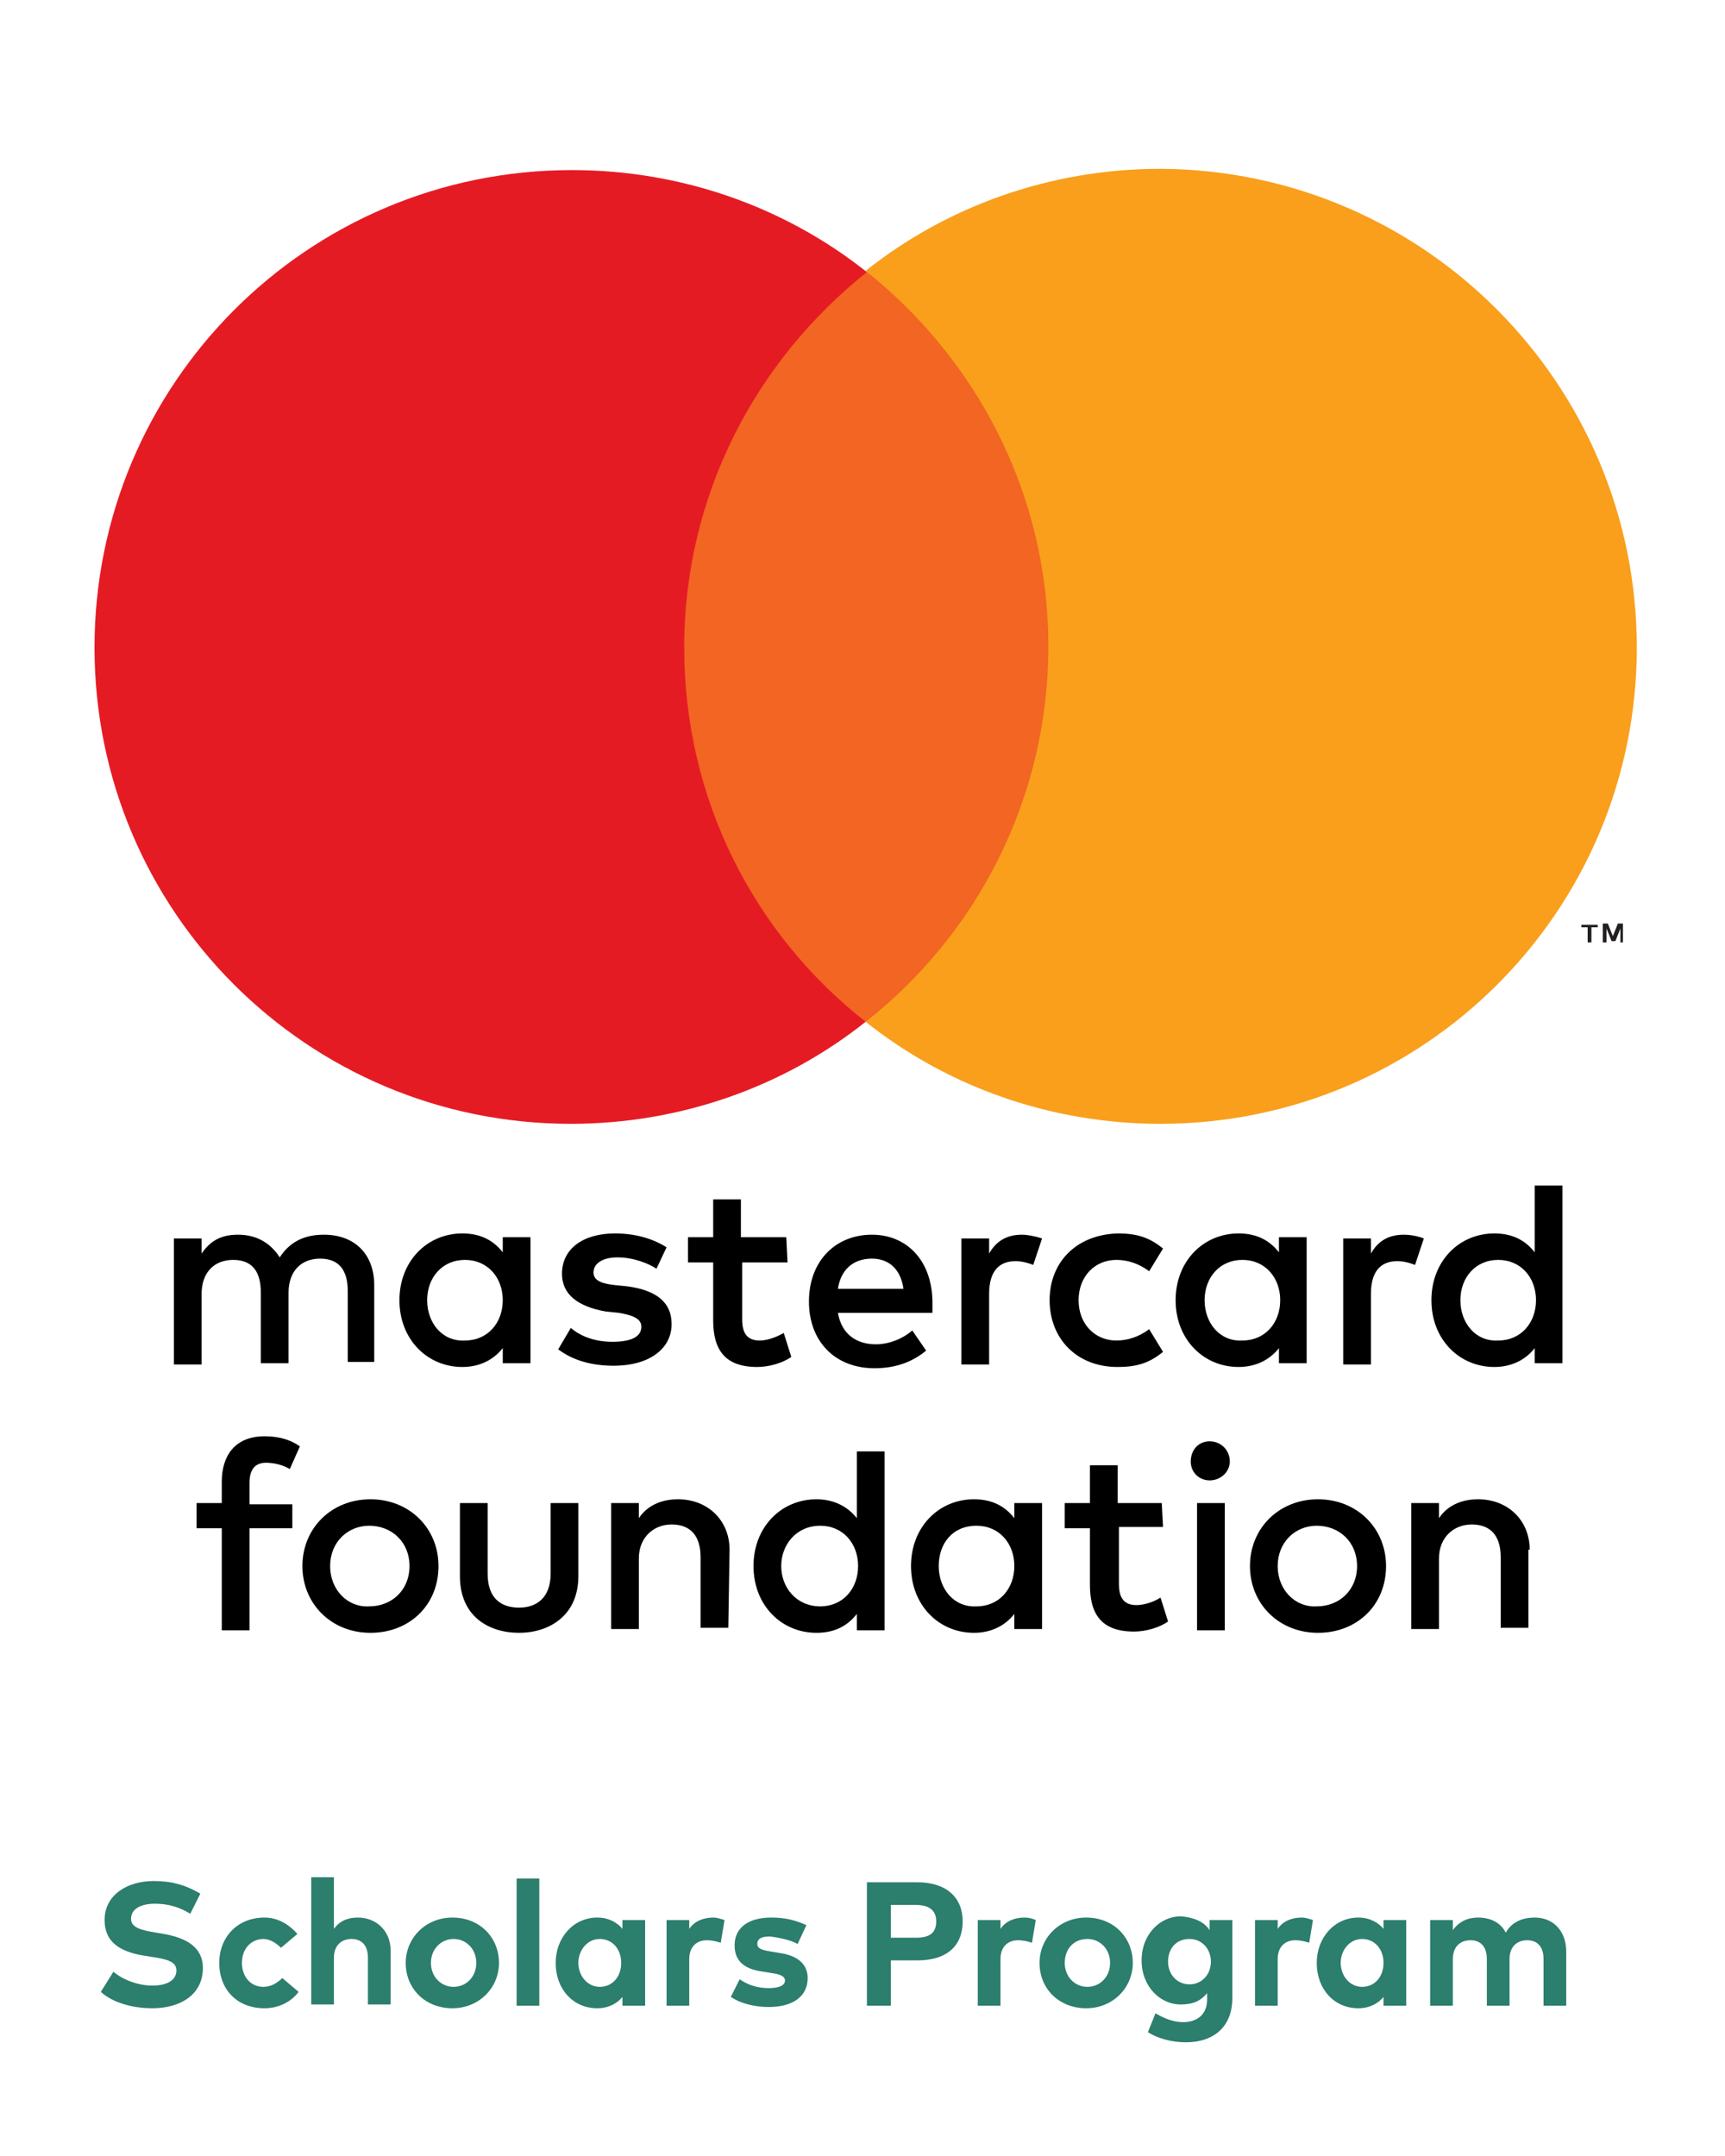 <?xml version="1.0" encoding="utf-8"?>
<!-- Generator: Adobe Illustrator 26.3.1, SVG Export Plug-In . SVG Version: 6.00 Build 0)  -->
<svg version="1.1" id="Layer_1" xmlns="http://www.w3.org/2000/svg" xmlns:xlink="http://www.w3.org/1999/xlink" x="0px" y="0px"
	 viewBox="0 0 136.9 171.1" style="enable-background:new 0 0 136.9 171.1;" xml:space="preserve">
<style type="text/css">
	.st0{enable-background:new    ;}
	.st1{clip-path:url(#SVGID_00000139294224225133658640000015621240915569791366_);}
	.st2{clip-path:url(#SVGID_00000021110121837791077610000004339629469954371261_);}
	.st3{clip-path:url(#SVGID_00000074425483810941943440000016478836950665396100_);fill:#F26522;}
	.st4{clip-path:url(#SVGID_00000083793201162911875580000016435755796783445182_);fill:#E51B24;}
	.st5{clip-path:url(#SVGID_00000088855710204922936050000006155867309951687342_);fill:#231F20;}
	.st6{clip-path:url(#SVGID_00000089551983206985130170000003093815509203680154_);fill:#F99F1C;}
	.st7{fill:#2C7E6D;}
</style>
<g>
	<g class="st0">
		<g>
			<g>
				<defs>
					<rect id="SVGID_1_" x="-348.6" y="-251.3" width="834.7" height="645.5"/>
				</defs>
				<clipPath id="SVGID_00000183970663529464582470000012122321666727297155_">
					<use xlink:href="#SVGID_1_"  style="overflow:visible;"/>
				</clipPath>
				<g style="clip-path:url(#SVGID_00000183970663529464582470000012122321666727297155_);">
					<g>
						<defs>
							<rect id="SVGID_00000047756748974255978880000017710190581495085217_" x="-347.6" y="-250.2" width="832.6" height="643.4"/>
						</defs>
						<clipPath id="SVGID_00000168084832420545368170000004084593517493436342_">
							<use xlink:href="#SVGID_00000047756748974255978880000017710190581495085217_"  style="overflow:visible;"/>
						</clipPath>
						<path style="clip-path:url(#SVGID_00000168084832420545368170000004084593517493436342_);" d="M29.7,108.3V102
							c0-2.4-1.5-4-4-4c-1.3,0-2.6,0.4-3.5,1.8c-0.7-1.1-1.8-1.8-3.3-1.8c-1.1,0-2.1,0.3-2.9,1.5v-1.2h-2.2v10H16v-5.6
							c0-1.7,1-2.7,2.5-2.7s2.2,0.9,2.2,2.6v5.6h2.2v-5.6c0-1.7,1-2.7,2.5-2.7s2.2,0.9,2.2,2.6v5.6h2.1V108.3z M62.4,98.2h-3.6v-3
							h-2.2v3h-2v2h2v4.6c0,2.3,0.9,3.7,3.5,3.7c0.9,0,2-0.3,2.7-0.8l-0.6-1.9c-0.7,0.4-1.4,0.6-1.9,0.6c-1.1,0-1.4-0.7-1.4-1.7
							v-4.5h3.6L62.4,98.2L62.4,98.2z M81.1,98c-1.3,0-2.1,0.6-2.6,1.5v-1.2h-2.2v10h2.2v-5.6c0-1.7,0.7-2.6,2.1-2.6
							c0.4,0,0.9,0.1,1.4,0.3l0.7-2.1C82.1,98.1,81.5,98,81.1,98 M52.9,99c-1.1-0.7-2.5-1.1-4.1-1.1c-2.5,0-4.2,1.2-4.2,3.2
							c0,1.6,1.2,2.6,3.5,3l1,0.1c1.2,0.2,1.8,0.5,1.8,1.1c0,0.8-0.8,1.2-2.3,1.2s-2.6-0.5-3.3-1.1l-1,1.7c1.2,0.9,2.7,1.3,4.4,1.3
							c2.9,0,4.6-1.4,4.6-3.3c0-1.8-1.3-2.7-3.5-3l-1-0.1c-0.9-0.1-1.7-0.3-1.7-1s0.7-1.2,1.9-1.2c1.3,0,2.5,0.5,3.1,0.9L52.9,99z
							 M111.4,98c-1.3,0-2.1,0.6-2.6,1.5v-1.2h-2.2v10h2.2v-5.6c0-1.7,0.7-2.6,2.1-2.6c0.4,0,0.9,0.1,1.4,0.3l0.7-2.1
							C112.5,98.1,111.9,98,111.4,98 M23.2,121.3h-3.4v8.1h-2.2v-8.1h-2v-2h2v-1.7c0-2,1-3.6,3.4-3.6c1.2,0,2.1,0.3,2.8,0.8
							l-0.8,1.8c-0.5-0.3-1.2-0.5-1.9-0.5c-0.9,0-1.3,0.6-1.3,1.6v1.7h3.4V121.3z M34.8,124.3c0-3-2.3-5.3-5.4-5.3s-5.4,2.3-5.4,5.3
							s2.3,5.3,5.4,5.3S34.8,127.4,34.8,124.3 M26.2,124.3c0-1.9,1.4-3.2,3.1-3.2c1.8,0,3.2,1.3,3.2,3.2c0,1.9-1.4,3.2-3.2,3.2
							C27.6,127.6,26.2,126.2,26.2,124.3 M45.9,119.3h-2.2v5.6c0,1.9-1.1,2.7-2.5,2.7s-2.5-0.7-2.5-2.7v-5.6h-2.2v5.8
							c0,3.2,2.3,4.5,4.7,4.5c2.3,0,4.7-1.3,4.7-4.5V119.3z M57.9,123c0-2.3-1.7-4-4.1-4c-1,0-2.3,0.3-3.1,1.5v-1.2h-2.2v10h2.2
							v-5.6c0-1.7,1.2-2.7,2.6-2.7c1.5,0,2.3,0.9,2.3,2.6v5.6h2.2L57.9,123 M82.7,119.3h-2.2v1.2c-0.7-0.9-1.7-1.5-3.2-1.5
							c-2.8,0-5,2.2-5,5.3c0,3.1,2.2,5.3,5,5.3c1.4,0,2.5-0.6,3.2-1.5v1.2h2.2V119.3z M74.5,124.3c0-1.8,1.1-3.2,3-3.2
							c1.8,0,3,1.4,3,3.2c0,1.8-1.2,3.2-3,3.2C75.7,127.6,74.5,126.1,74.5,124.3 M110,124.3c0-3-2.3-5.3-5.4-5.3s-5.4,2.3-5.4,5.3
							s2.3,5.3,5.4,5.3S110,127.4,110,124.3 M101.4,124.3c0-1.9,1.4-3.2,3.1-3.2c1.8,0,3.2,1.3,3.2,3.2c0,1.9-1.4,3.2-3.2,3.2
							C102.8,127.6,101.4,126.2,101.4,124.3 M121.4,123c0-2.3-1.7-4-4.1-4c-1,0-2.3,0.3-3.1,1.5v-1.2H112v10h2.2v-5.6
							c0-1.7,1.2-2.7,2.6-2.7c1.5,0,2.3,0.9,2.3,2.6v5.6h2.2V123 M92.2,119.3h-3.5v-3h-2.2v3h-2v2h2v4.5c0,2.3,0.9,3.7,3.5,3.7
							c0.9,0,2-0.3,2.7-0.8l-0.6-1.9c-0.6,0.4-1.4,0.6-1.9,0.6c-1.1,0-1.4-0.7-1.4-1.7v-4.5h3.5L92.2,119.3L92.2,119.3z M70.2,115.3
							v9.1v5H68v-1.3c-0.7,0.9-1.7,1.5-3.2,1.5c-2.8,0-5-2.2-5-5.3c0-3.1,2.2-5.3,5-5.3c1.4,0,2.5,0.6,3.2,1.5v-5.3h2.2V115.3z
							 M65.1,127.5c1.8,0,3-1.4,3-3.2c0-1.8-1.2-3.2-3-3.2c-1.9,0-3.1,1.5-3.1,3.2S63.2,127.5,65.1,127.5 M97.2,119.3H95v10.1h2.2
							V119.3z M96,114.4c-0.9,0-1.5,0.7-1.5,1.6s0.7,1.5,1.5,1.5c0.9,0,1.6-0.7,1.6-1.5C97.6,115.1,96.9,114.4,96,114.4 M83.3,103.2
							c0,3,2.1,5.3,5.4,5.3c1.5,0,2.5-0.3,3.6-1.2l-1.1-1.8c-0.8,0.6-1.7,0.9-2.6,0.9c-1.7,0-3-1.3-3-3.2s1.3-3.2,3-3.2
							c0.9,0,1.8,0.3,2.6,0.9l1.1-1.8c-1.1-0.9-2.1-1.2-3.6-1.2C85.4,98,83.3,100.2,83.3,103.2 M103.7,103.2v-5h-2.2v1.2
							c-0.7-0.9-1.7-1.5-3.2-1.5c-2.8,0-5,2.2-5,5.3c0,3.1,2.2,5.3,5,5.3c1.4,0,2.5-0.6,3.2-1.5v1.2h2.2V103.2z M95.6,103.2
							c0-1.8,1.2-3.2,3-3.2s3,1.4,3,3.2s-1.2,3.2-3,3.2C96.8,106.5,95.6,105,95.6,103.2 M69.2,98c-2.9,0-5,2.1-5,5.3
							c0,3.2,2.1,5.3,5.2,5.3c1.5,0,2.9-0.4,4.1-1.4l-1.1-1.6c-0.8,0.7-1.9,1.1-2.9,1.1c-1.4,0-2.7-0.7-3-2.5H74c0-0.3,0-0.5,0-0.8
							C74,100.1,72,98,69.2,98 M69.2,99.9c1.4,0,2.3,0.9,2.5,2.4h-5.2C66.7,100.9,67.6,99.9,69.2,99.9 M124,103.2v-9.1h-2.2v5.3
							c-0.7-0.9-1.7-1.5-3.2-1.5c-2.8,0-5,2.2-5,5.3c0,3.1,2.2,5.3,5,5.3c1.4,0,2.5-0.6,3.2-1.5v1.2h2.2V103.2z M115.9,103.2
							c0-1.8,1.2-3.2,3-3.2s3,1.4,3,3.2s-1.2,3.2-3,3.2C117.1,106.5,115.9,105,115.9,103.2 M42.1,103.2v-5h-2.2v1.2
							c-0.7-0.9-1.7-1.5-3.2-1.5c-2.8,0-5,2.2-5,5.3c0,3.1,2.2,5.3,5,5.3c1.4,0,2.5-0.6,3.2-1.5v1.2h2.2V103.2z M33.9,103.2
							c0-1.8,1.2-3.2,3-3.2s3,1.4,3,3.2s-1.2,3.2-3,3.2C35.1,106.5,33.9,105,33.9,103.2"/>
					</g>
					<g>
						<defs>
							<rect id="SVGID_00000163059396770222534380000008505740813478966420_" x="-347.6" y="-250.2" width="832.6" height="643.4"/>
						</defs>
						<clipPath id="SVGID_00000147916460376855451680000001644397977568612007_">
							<use xlink:href="#SVGID_00000163059396770222534380000008505740813478966420_"  style="overflow:visible;"/>
						</clipPath>
						
							<rect x="52.1" y="21.6" style="clip-path:url(#SVGID_00000147916460376855451680000001644397977568612007_);fill:#F26522;" width="33.1" height="59.5"/>
					</g>
					<g>
						<defs>
							<rect id="SVGID_00000120550483542090518010000014385726861411954304_" x="-347.6" y="-250.2" width="832.6" height="643.4"/>
						</defs>
						<clipPath id="SVGID_00000152970260881443695670000011050220123828985261_">
							<use xlink:href="#SVGID_00000120550483542090518010000014385726861411954304_"  style="overflow:visible;"/>
						</clipPath>
						<path style="clip-path:url(#SVGID_00000152970260881443695670000011050220123828985261_);fill:#E51B24;" d="M54.3,51.4
							c0-12.1,5.7-22.8,14.5-29.8c-6.4-5.1-14.6-8.1-23.4-8.1c-21,0-37.9,17-37.9,37.9s16.9,37.8,37.8,37.8c8.8,0,17-3,23.4-8.1
							C59.9,74.2,54.3,63.5,54.3,51.4"/>
					</g>
					<g>
						<defs>
							<rect id="SVGID_00000150823049331428955700000001650131261933231523_" x="-347.6" y="-250.2" width="832.6" height="643.4"/>
						</defs>
						<clipPath id="SVGID_00000067922845066350779300000006562725077691830454_">
							<use xlink:href="#SVGID_00000150823049331428955700000001650131261933231523_"  style="overflow:visible;"/>
						</clipPath>
						<path style="clip-path:url(#SVGID_00000067922845066350779300000006562725077691830454_);fill:#231F20;" d="M126.3,74.8v-1.2
							h0.5v-0.2h-1.3v0.2h0.5v1.2H126.3z M128.8,74.8v-1.5h-0.4l-0.4,1l-0.4-1h-0.4v1.5h0.3v-1.1l0.4,1h0.3l0.4-1v1.1H128.8z"/>
					</g>
					<g>
						<defs>
							<rect id="SVGID_00000147180323652485632610000004568654186364880565_" x="-347.6" y="-250.2" width="832.6" height="643.4"/>
						</defs>
						<clipPath id="SVGID_00000146480904343175755890000004080906084460175500_">
							<use xlink:href="#SVGID_00000147180323652485632610000004568654186364880565_"  style="overflow:visible;"/>
						</clipPath>
						<path style="clip-path:url(#SVGID_00000146480904343175755890000004080906084460175500_);fill:#F99F1C;" d="M129.9,51.4
							c0,20.9-16.9,37.8-37.8,37.8c-8.8,0-17-3-23.4-8.1c8.8-6.9,14.5-17.7,14.5-29.8s-5.7-22.8-14.5-29.8
							c6.4-5.1,14.6-8.1,23.4-8.1C113,13.5,129.9,30.5,129.9,51.4"/>
					</g>
				</g>
			</g>
		</g>
	</g>
</g>
<g>
	<path class="st7" d="M15.1,151.9c-0.8-0.5-1.7-0.8-2.8-0.8c-1.1,0-1.9,0.4-1.9,1.2c0,0.7,0.8,0.9,2,1.1l0.6,0.1
		c1.7,0.3,3.1,1,3.1,2.7c0,2.2-1.9,3.2-4,3.2c-1.5,0-3.1-0.4-4.1-1.3l1-1.6c0.7,0.6,1.9,1.1,3.1,1.1c1.1,0,1.9-0.4,1.9-1.2
		c0-0.7-0.7-0.9-2.1-1.1l-0.6-0.1c-1.7-0.3-3-1-3-2.8c0-2,1.8-3.1,3.9-3.1c1.4,0,2.5,0.3,3.7,1L15.1,151.9z"/>
	<path class="st7" d="M23.6,153.5l-1.3,1.1c-0.4-0.4-0.9-0.7-1.4-0.7c-0.9,0-1.7,0.7-1.7,1.9c0,1.1,0.7,1.9,1.7,1.9
		c0.6,0,1.1-0.3,1.5-0.7l1.3,1.1c-0.6,0.8-1.6,1.3-2.7,1.3c-2.2,0-3.6-1.5-3.6-3.6c0-2,1.4-3.6,3.6-3.6
		C22,152.2,22.9,152.7,23.6,153.5z"/>
	<path class="st7" d="M26.5,153.1c0.5-0.7,1.2-0.9,1.9-0.9c1.5,0,2.6,1.1,2.6,2.6v4.3h-1.8v-3.7c0-1-0.5-1.5-1.3-1.5
		c-0.8,0-1.4,0.5-1.4,1.5v3.7h-1.8v-10.1h1.8V153.1z"/>
	<path class="st7" d="M39.6,155.8c0,2-1.6,3.6-3.7,3.6c-2.1,0-3.7-1.5-3.7-3.6c0-2,1.6-3.6,3.7-3.6
		C38.1,152.2,39.6,153.8,39.6,155.8z M34.2,155.8c0,1.1,0.8,1.9,1.8,1.9c1,0,1.8-0.8,1.8-1.9c0-1.1-0.8-1.9-1.8-1.9
		C35,153.9,34.2,154.7,34.2,155.8z"/>
	<path class="st7" d="M42.8,159.2h-1.8v-10.1h1.8V159.2z"/>
	<path class="st7" d="M51.2,159.2h-1.8v-0.7c-0.4,0.5-1.1,0.9-2,0.9c-1.9,0-3.3-1.5-3.3-3.6c0-2,1.4-3.6,3.3-3.6
		c0.9,0,1.6,0.4,2,0.9v-0.7h1.8V159.2z M45.9,155.8c0,1,0.7,1.9,1.7,1.9c1,0,1.7-0.8,1.7-1.9s-0.7-1.9-1.7-1.9
		C46.6,153.9,45.9,154.8,45.9,155.8z"/>
	<path class="st7" d="M57.5,152.4l-0.3,1.8c-0.3-0.1-0.7-0.2-1.1-0.2c-0.8,0-1.4,0.5-1.4,1.5v3.7h-1.8v-6.8h1.8v0.7
		c0.4-0.6,1.1-0.9,1.9-0.9C56.9,152.2,57.2,152.3,57.5,152.4z"/>
	<path class="st7" d="M63.3,154.3c-0.5-0.3-1.4-0.5-2.2-0.6c-0.7,0-1,0.2-1,0.6c0,0.4,0.5,0.5,1.1,0.6l0.6,0.1
		c1.5,0.2,2.3,0.9,2.3,2c0,1.4-1.1,2.3-3.1,2.3c-0.9,0-2.1-0.2-3-0.8l0.7-1.4c0.6,0.4,1.3,0.7,2.3,0.7c0.8,0,1.3-0.2,1.3-0.6
		c0-0.3-0.3-0.5-1.1-0.6l-0.6-0.1c-1.6-0.2-2.3-0.9-2.3-2.1c0-1.4,1.1-2.2,2.9-2.2c1.1,0,1.9,0.2,2.8,0.6L63.3,154.3z"/>
	<path class="st7" d="M70.7,155.6v3.6h-1.9v-9.8h4c2.3,0,3.6,1.2,3.6,3.1c0,1.9-1.2,3.1-3.6,3.1H70.7z M70.7,151.2v2.6h2
		c1.1,0,1.6-0.4,1.6-1.3c0-0.9-0.6-1.3-1.6-1.3H70.7z"/>
	<path class="st7" d="M82.2,152.4l-0.3,1.8c-0.3-0.1-0.7-0.2-1.1-0.2c-0.8,0-1.4,0.5-1.4,1.5v3.7h-1.8v-6.8h1.8v0.7
		c0.4-0.6,1.1-0.9,1.9-0.9C81.7,152.2,82,152.3,82.2,152.4z"/>
	<path class="st7" d="M89.9,155.8c0,2-1.6,3.6-3.7,3.6c-2.1,0-3.7-1.5-3.7-3.6c0-2,1.6-3.6,3.7-3.6
		C88.4,152.2,89.9,153.8,89.9,155.8z M84.5,155.8c0,1.1,0.8,1.9,1.8,1.9c1,0,1.8-0.8,1.8-1.9c0-1.1-0.8-1.9-1.8-1.9
		C85.2,153.9,84.5,154.7,84.5,155.8z"/>
	<path class="st7" d="M96,153.2v-0.8h1.8v6.2c0,2.2-1.4,3.5-3.7,3.5c-1.1,0-2.2-0.3-3-0.8l0.6-1.5c0.7,0.4,1.4,0.7,2.2,0.7
		c1.1,0,1.9-0.6,1.9-1.8v-0.5c-0.5,0.6-1.1,0.9-2.1,0.9c-1.6,0-3.1-1.4-3.1-3.5c0-2.1,1.5-3.5,3.1-3.5
		C94.9,152.2,95.6,152.6,96,153.2z M92.7,155.7c0,1,0.7,1.8,1.7,1.8c1,0,1.7-0.8,1.7-1.8c0-1-0.7-1.8-1.7-1.8
		C93.3,153.9,92.7,154.7,92.7,155.7z"/>
	<path class="st7" d="M104.2,152.4l-0.3,1.8c-0.3-0.1-0.7-0.2-1.1-0.2c-0.8,0-1.4,0.5-1.4,1.5v3.7h-1.8v-6.8h1.8v0.7
		c0.4-0.6,1.1-0.9,1.9-0.9C103.6,152.2,103.9,152.3,104.2,152.4z"/>
	<path class="st7" d="M111.6,159.2h-1.8v-0.7c-0.4,0.5-1.1,0.9-2,0.9c-1.9,0-3.3-1.5-3.3-3.6c0-2,1.4-3.6,3.3-3.6
		c0.9,0,1.6,0.4,2,0.9v-0.7h1.8V159.2z M106.4,155.8c0,1,0.7,1.9,1.7,1.9c1,0,1.7-0.8,1.7-1.9s-0.7-1.9-1.7-1.9
		C107.1,153.9,106.4,154.8,106.4,155.8z"/>
	<path class="st7" d="M124.3,154.9v4.3h-1.8v-3.7c0-1-0.5-1.5-1.3-1.5c-0.8,0-1.4,0.5-1.4,1.5v3.7h-1.8v-3.7c0-1-0.5-1.5-1.3-1.5
		c-0.8,0-1.4,0.5-1.4,1.5v3.7h-1.8v-6.8h1.8v0.8c0.5-0.7,1.2-1,2-1c1,0,1.8,0.4,2.2,1.2c0.5-0.9,1.4-1.2,2.3-1.2
		C123.3,152.2,124.3,153.3,124.3,154.9z"/>
</g>
</svg>
